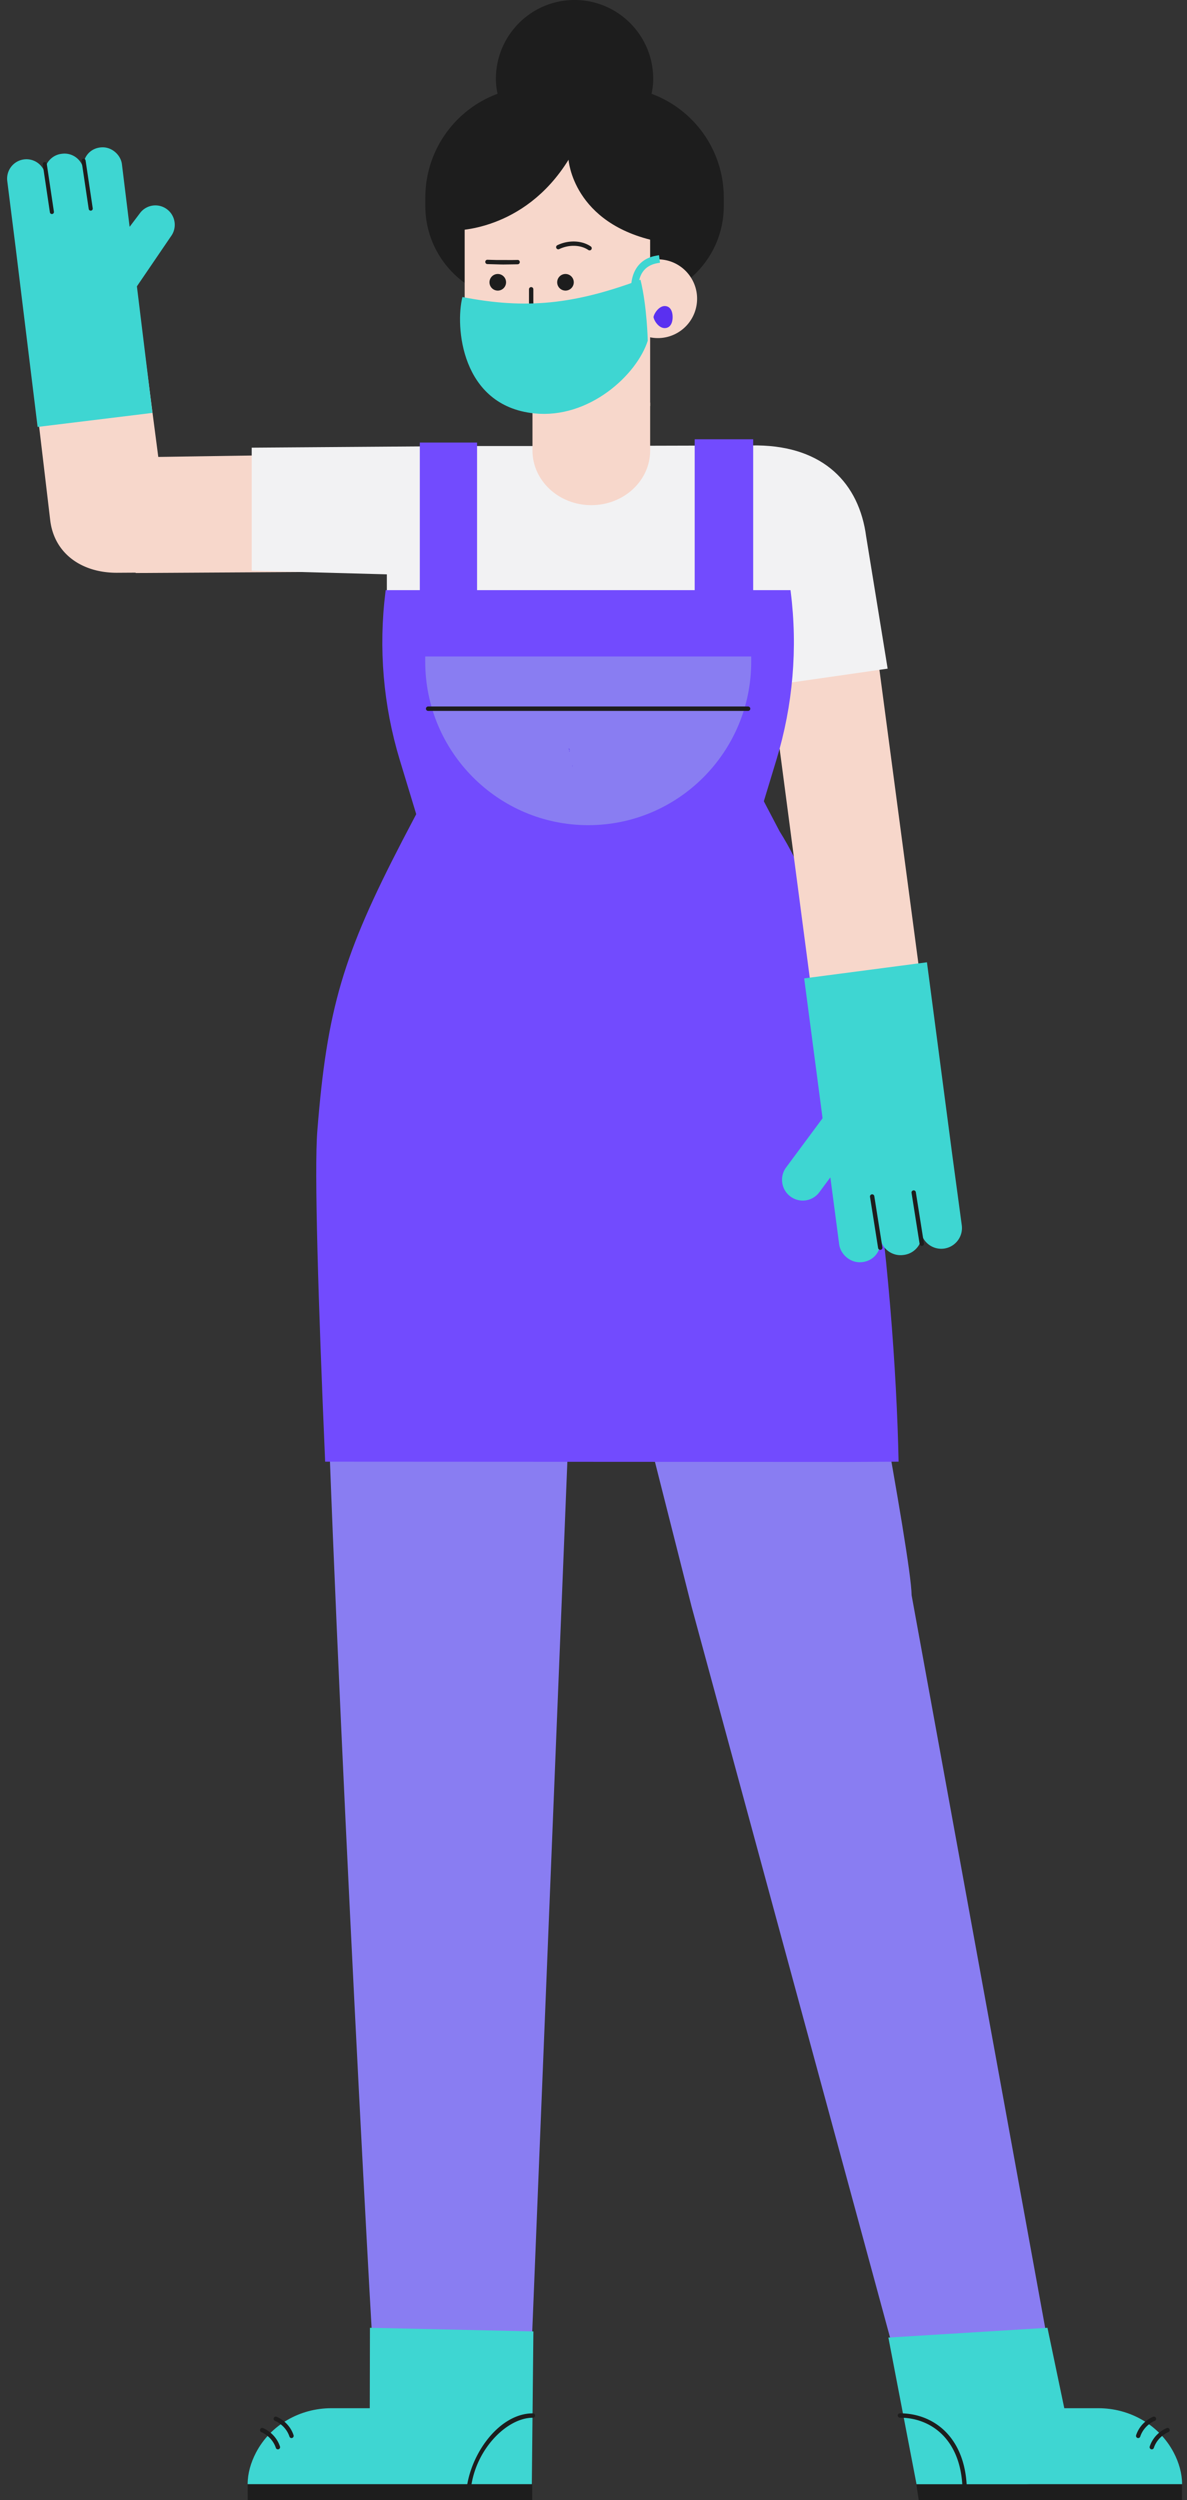 <?xml version="1.0" encoding="utf-8"?>
<svg xmlns="http://www.w3.org/2000/svg" width="305" height="642" fill="none"><rect width="100%" height="100%" fill="#333333" stroke="none"/><g fill="#f7d7cb"><path d="M116.751 116.184l-80.204 1.21-1.696 29.749 82.073-.506"/><path d="M34.834 72.623l7.539-10.853c1.656-2.103 1.293-3.891-.804-5.551s-5.15-1.297-6.806.806l-1.538 1.961-1.136-8.214-.757-6.427c-.315-2.664-2.721-4.57-5.378-4.253s-4.558 2.727-4.243 5.392c-.316-2.664-2.721-4.569-5.379-4.253-2.429.285-4.227 2.34-4.266 4.72-.599-2.309-2.815-3.882-5.252-3.597-2.658.316-4.558 2.727-4.243 5.392l1.002 8.459a2.8 2.8 0 0 0 .276.925l9.053 76.45C13.904 142.036 20.86 147.08 30 147.08l14.542-.095-9.708-74.362z"/></g><path d="M234.24 409.64c-.095-9.993-14.764-85.953-19.164-111.22-5.032-28.864-9.937-50.937-24.811-84.109l-3.351-2.19-15.868 11.55-26.971-8.918 1.569 8.143h-10.851c-9.961-3.091-26.577-8.372-26.609-9.147l-4.795 9.147h-.055v.119l-.079.158c-15 28.896-17.507 42.407-19.96 73.318C81 325.506 93.05 556.079 95.527 598.533l41.166 1.834 12.185-301.63 28.84 113.875 51.08 187.992 39.913-2.015L234.24 409.64z" fill="#897df2"/><path d="M200.328 213.497l-5.023-9.582c-.032.791-86.821 3.075-86.853 2.285l-5.023 9.582c-15.26 29.409-19.401 43.158-21.893 74.615-.797 10.009.221 43.434 2.011 84.94l134.455.071 12.894-.071c-.954-46.107-9.172-128.035-30.568-161.84z" fill="#724bfe"/><path d="M245.037 315.616l-27.988 3.7-26.136-198.578c-.126-.965.56-1.858 1.538-1.985l5.584-.735c11.396-1.51 21.837 7.993 23.328 19.29l23.674 178.308z" fill="#f7d7cb"/><path d="M222.56 137.767c-1.806-13.701-10.969-23.141-27.878-23.386l-52.83.151h-21.388l-55.788.426v31.584l34.724.941v5.186c-.008 16.16 2.169 32.256 6.467 47.83l3.399 12.318h82.957l8.288-37.158 27.571-3.96-5.521-33.932z" fill="#f2f2f3"/><path d="M210.528 306.146l2.768-3.732c.024-.032.079-.016.079.024l2.248 17.061c.331 2.545 2.705 4.632 5.268 4.632 3.344 0 5.717-2.719 5.284-6.04l-.056-.419c.387 2.918 3.06 4.973 5.97 4.594l.182-.024c2.515-.332 4.385-2.38 4.605-4.807.008-.047.056-.055.079-.016.915 2.151 3.163 3.518 5.592 3.202a5.33 5.33 0 0 0 4.582-5.985l-2.461-18.215-6.483-49.277c0-.023-.023-.039-.047-.039l-31.458 4.127c-.024 0-.04.024-.04.047l4.716 35.853c0 .008 0 .024-.008.032l-9.353 12.61c-1.751 2.363-1.262 5.708 1.096 7.463a5.3 5.3 0 0 0 7.437-1.091z" fill="#3ed6d2"/><path d="M226.182 320.946c-.268 0-.505-.198-.552-.467l-2.082-13.147a.56.56 0 0 1 .465-.641.56.56 0 0 1 .639.467l2.082 13.147c.047.301-.158.593-.465.641h-.087zm10.672-1.02c-.268 0-.505-.198-.552-.467l-2.082-13.147a.56.56 0 0 1 .465-.641c.3-.055.591.158.639.467l2.082 13.147c.047.301-.158.593-.466.641h-.086z" fill="#1d1d1d"/><g fill="#724bfe"><path d="M193.531 112.8H178.5v49.483h15.031V112.8z"/><path d="M203.17 151.918l-.047-.379H99.102l-.047.379c-1.83 14.499-.584 29.228 3.659 43.205l11.995 39.49H187.5l11.995-39.49c4.259-13.985 5.513-28.706 3.675-43.205z"/><path d="M122.581 113.646h-14.708v48.4h14.708v-48.4z"/></g><path d="M151.148 211.892c-23.131 0-41.884-18.8-41.884-41.988v-1.336h83.761v1.336c0 23.188-18.754 41.988-41.877 41.988z" fill="#897df2"/><path d="M192.222 182.553h-82.207c-.315 0-.568-.253-.568-.569s.253-.569.568-.569h82.207c.316 0 .568.253.568.569s-.252.569-.568.569z" fill="#1d1d1d"/><path d="M82.736 292.982l.008-.435-.008.435zm69.88-57.332l-.016.008v-.073c.008.025.008.041.016.065z" fill="#5a30f0"/><path d="M22.964 56.289c-.268 0-.497-.198-.536-.474l-1.561-12.539a.54.54 0 0 1 .465-.601c.292-.032.56.174.599.466l1.561 12.539a.54.54 0 0 1-.465.601c-.024.008-.039.008-.063.008zm-9.33 1.107a.53.53 0 0 1-.528-.474l-1.577-12.539a.54.54 0 0 1 .465-.601.54.54 0 0 1 .599.466l1.577 12.539a.54.54 0 0 1-.465.601c-.024 0-.047.008-.071.008zM23.856 69.8c-.126 0-.252-.039-.355-.126-.237-.198-.268-.546-.071-.783l5.489-6.601a.55.55 0 0 1 .781-.071c.237.198.268.545.071.783l-5.489 6.601c-.11.134-.268.198-.426.198z" fill="#1d1d1d"/><path d="M35.979 54.712l-2.616 3.462c-.022.029-.074.014-.073-.023l-1.958-15.953c-.288-2.38-2.488-4.349-4.882-4.37-3.123-.028-5.363 2.493-4.985 5.597l.048.392c-.337-2.728-2.817-4.67-5.538-4.339l-.17.021c-2.352.289-4.115 2.186-4.341 4.451-.008.044-.052.051-.074.014-.837-2.016-2.924-3.312-5.196-3.037a4.98 4.98 0 0 0-4.329 5.551l2.147 17.033 5.646 46.077c0 .022.022.037.044.037l29.415-3.593c.022 0 .037-.022.037-.044l-4.107-33.525c0-.007 0 1.249.008 1.242l8.84-12.971c1.655-2.193 1.226-5.321-.962-6.979a4.95 4.95 0 0 0-6.955.957z" fill="#3ed6d2"/><path d="M21.48 40.759a.53.53 0 0 1 .512.44l1.836 12.297c.042.281-.152.553-.44.594-.28.042-.551-.153-.593-.441l-1.836-12.297c-.042-.281.152-.552.44-.594h.081zm-9.975.866a.53.53 0 0 1 .512.44l1.836 12.297c.042.281-.152.552-.44.594a.52.52 0 0 1-.593-.441l-1.836-12.296c-.042-.281.152-.553.44-.594l.081.001z" fill="#1d1d1d"/><g fill="#5a30f0"><path d="M146.402 192.864c-.118-.198-.181-.048-.213-.064.221.293.237.04.213.064zm.736 3.69c-.008-.032-.016-.056-.032-.087-.031.198-.047.404-.11.602.071-.167.095-.349.142-.515z"/><path d="M126.19 215.402l-.024-.008c.081.049.064.04.024.008zm20-23.243l-.079.237.371.182c-.095-.103-.268-.308-.292-.419z"/></g><path d="M282.246 618.393h-8.778l-4.322-20.65-40.875 2.514 7.382 38.446 28.982-.79h39.101c0-2.767-.804-5.558-2.161-8.143-3.738-7.124-11.301-11.377-19.329-11.377z" fill="#3ed6d2"/><g fill="#1d1d1d"><path d="M235.455 637.913l.615 4.087h67.641v-4.087h-68.256z"/><path d="M247.834 641.984h-.023a.56.56 0 0 1-.529-.585c.308-6.752-1.388-12.27-4.897-15.954-2.839-2.973-6.798-4.617-11.151-4.617-.308 0-.56-.253-.56-.562a.56.56 0 0 1 .56-.561c4.661 0 8.911 1.763 11.955 4.957 3.731 3.913 5.529 9.708 5.213 16.768-.023.317-.268.554-.568.554zm44.62-15.923a.46.46 0 0 1-.173-.031.56.56 0 0 1-.355-.704c1.159-3.486 4.243-4.688 4.377-4.736.284-.102.607.04.717.325s-.031.608-.323.719c-.024.008-2.729 1.083-3.714 4.048a.56.56 0 0 1-.529.379zm3.494 2.902a.44.44 0 0 1-.173-.032.56.56 0 0 1-.355-.704c1.159-3.486 4.243-4.688 4.377-4.735.284-.103.607.039.718.324s-.032.609-.324.719c-.023.008-2.728 1.084-3.714 4.048a.56.56 0 0 1-.529.38z"/></g><path d="M85.115 618.393h9.897l.047-20.65 41.995.933-.402 39.237h-73.02c0-2.767.804-5.558 2.161-8.143 3.73-7.124 11.301-11.377 19.322-11.377z" fill="#3ed6d2"/><g fill="#1d1d1d"><path d="M63.646 642h73.107v-4.087H63.646V642z"/><path d="M120.312 641.984c-.308 0-.56-.253-.56-.562 0-9.771 7.918-21.709 17.169-21.709.307 0 .559.253.559.561s-.252.562-.559.562c-7.224 0-16.057 9.502-16.057 20.586a.55.55 0 0 1-.552.562zm-45.407-15.923a.56.56 0 0 1-.528-.379c-.986-2.965-3.691-4.04-3.715-4.048-.284-.111-.434-.435-.323-.719s.426-.427.718-.325c.134.048 3.218 1.25 4.377 4.736a.56.56 0 0 1-.355.704c-.055.023-.111.031-.174.031zm-3.494 2.902a.56.56 0 0 1-.528-.38c-.986-2.964-3.691-4.04-3.714-4.048a.56.56 0 0 1-.323-.719c.11-.285.434-.427.718-.324.134.047 3.218 1.249 4.377 4.735a.56.56 0 0 1-.355.704.66.66 0 0 1-.174.032zm96-604.882c.276-1.233.434-2.506.434-3.818C167.845 9.076 158.792 0 147.632 0c-11.167 0-20.212 9.076-20.212 20.263a17.45 17.45 0 0 0 .434 3.819c-10.836 3.992-18.565 14.428-18.565 26.674v2.134c0 13.424 10.86 24.31 24.251 24.31h28.185c13.391 0 24.251-10.886 24.251-24.31v-2.134c0-12.246-7.729-22.682-18.565-26.674z"/></g><g fill="#f7d7cb"><path d="M136.82 103.385v12.301c0 7.748 6.767 14.033 15.118 14.033s15.119-6.277 15.119-14.033v-12.301H136.82zm42.17-25.058c.892-5.512-2.842-10.706-8.341-11.601s-10.68 2.849-11.572 8.361 2.842 10.706 8.34 11.601 10.68-2.849 11.573-8.361z"/><path d="M167.054 104.261h-26.293c-11.798 0-21.365-9.589-21.365-21.416V39.995h47.658v64.266z"/></g><path d="M116.484 59.191s18.059.49 29.605-18.175c0 0 1.072 16.484 22.949 20.982l9.566-16.017-12.082-12.847-40.457-5.961-12.413 22.437 2.832 9.582z" fill="#1d1d1d"/><path d="M167.918 81.422c.197-1.075 1.459-2.83 2.871-2.83a2.15 2.15 0 0 1 .323.024c1.183.182 1.719 1.368 1.719 2.807 0 1.312-.449 2.411-1.427 2.735-.19.063-.395.095-.615.095-1.459 0-2.674-1.755-2.871-2.83z" fill="#5a30f0"/><path d="M129.362 67.919c-.544 0-.962-.016-1.845-.04l-2.279-.063c-.308-.008-.552-.261-.544-.569a.54.54 0 0 1 .567-.545l2.287.063 4.07.008 1.372-.024c.331-.016.56.237.568.546s-.237.561-.544.569l-1.373.024-2.279.032zm22.131-3.621a.57.57 0 0 1-.316-.095c-1.963-1.352-4.976-1.447-7.484-.237-.276.134-.607.016-.741-.261s-.016-.609.26-.743c2.855-1.376 6.309-1.249 8.596.324a.56.56 0 0 1 .142.775c-.102.15-.276.237-.457.237zm-12.091 17.243c-3.478 0-3.478-2.522-3.478-4.546v-2.712c0-.308.252-.561.56-.561s.56.253.56.561v2.712c0 2.316.102 3.431 2.366 3.431.307 0 .56.253.56.561s-.261.553-.568.553zm-11.499-6.918c1.176 0 2.129-.956 2.129-2.134s-.953-2.135-2.129-2.135-2.13.956-2.13 2.135.954 2.134 2.13 2.134zm17.396 0c1.176 0 2.13-.956 2.13-2.134s-.954-2.135-2.13-2.135-2.129.956-2.129 2.135a2.13 2.13 0 0 0 2.129 2.134zm-3.312 15.709c-1.12 0-2.184-.34-3.02-.98-.245-.19-.292-.538-.103-.783s.537-.293.781-.103c.82.632 1.948.878 3.091.688.868-.142 1.452-.506 1.641-.791.165-.253.512-.332.773-.158.26.166.331.514.157.775-.41.617-1.301 1.099-2.389 1.281-.308.04-.615.071-.931.071z" fill="#1d1d1d"/><g fill="#3ed6d2"><path d="M118.823 76.277c16.32 3.178 28.648 1.907 45.75-4.449 1.683 6.829 1.866 15.666 1.866 15.666-2.791 8.746-15.056 20.136-29.189 18.659-18.861-1.97-20.317-22.469-18.427-29.875z"/><path d="M162.484 75.04l.035.258.256-.045 1.086-.192-.039-.243c-.004-.032-.096-.742-.011-1.716.087-.999.356-2.254 1.074-3.337.881-1.329 2.275-2.165 4.177-2.471l.239-.038-.031-.24-.153-1.195-.254.041c-2.253.359-3.974 1.391-5.085 3.072-1.761 2.662-1.316 5.945-1.294 6.106v.002z" stroke="#3ed6d2" stroke-width=".5"/></g></svg>